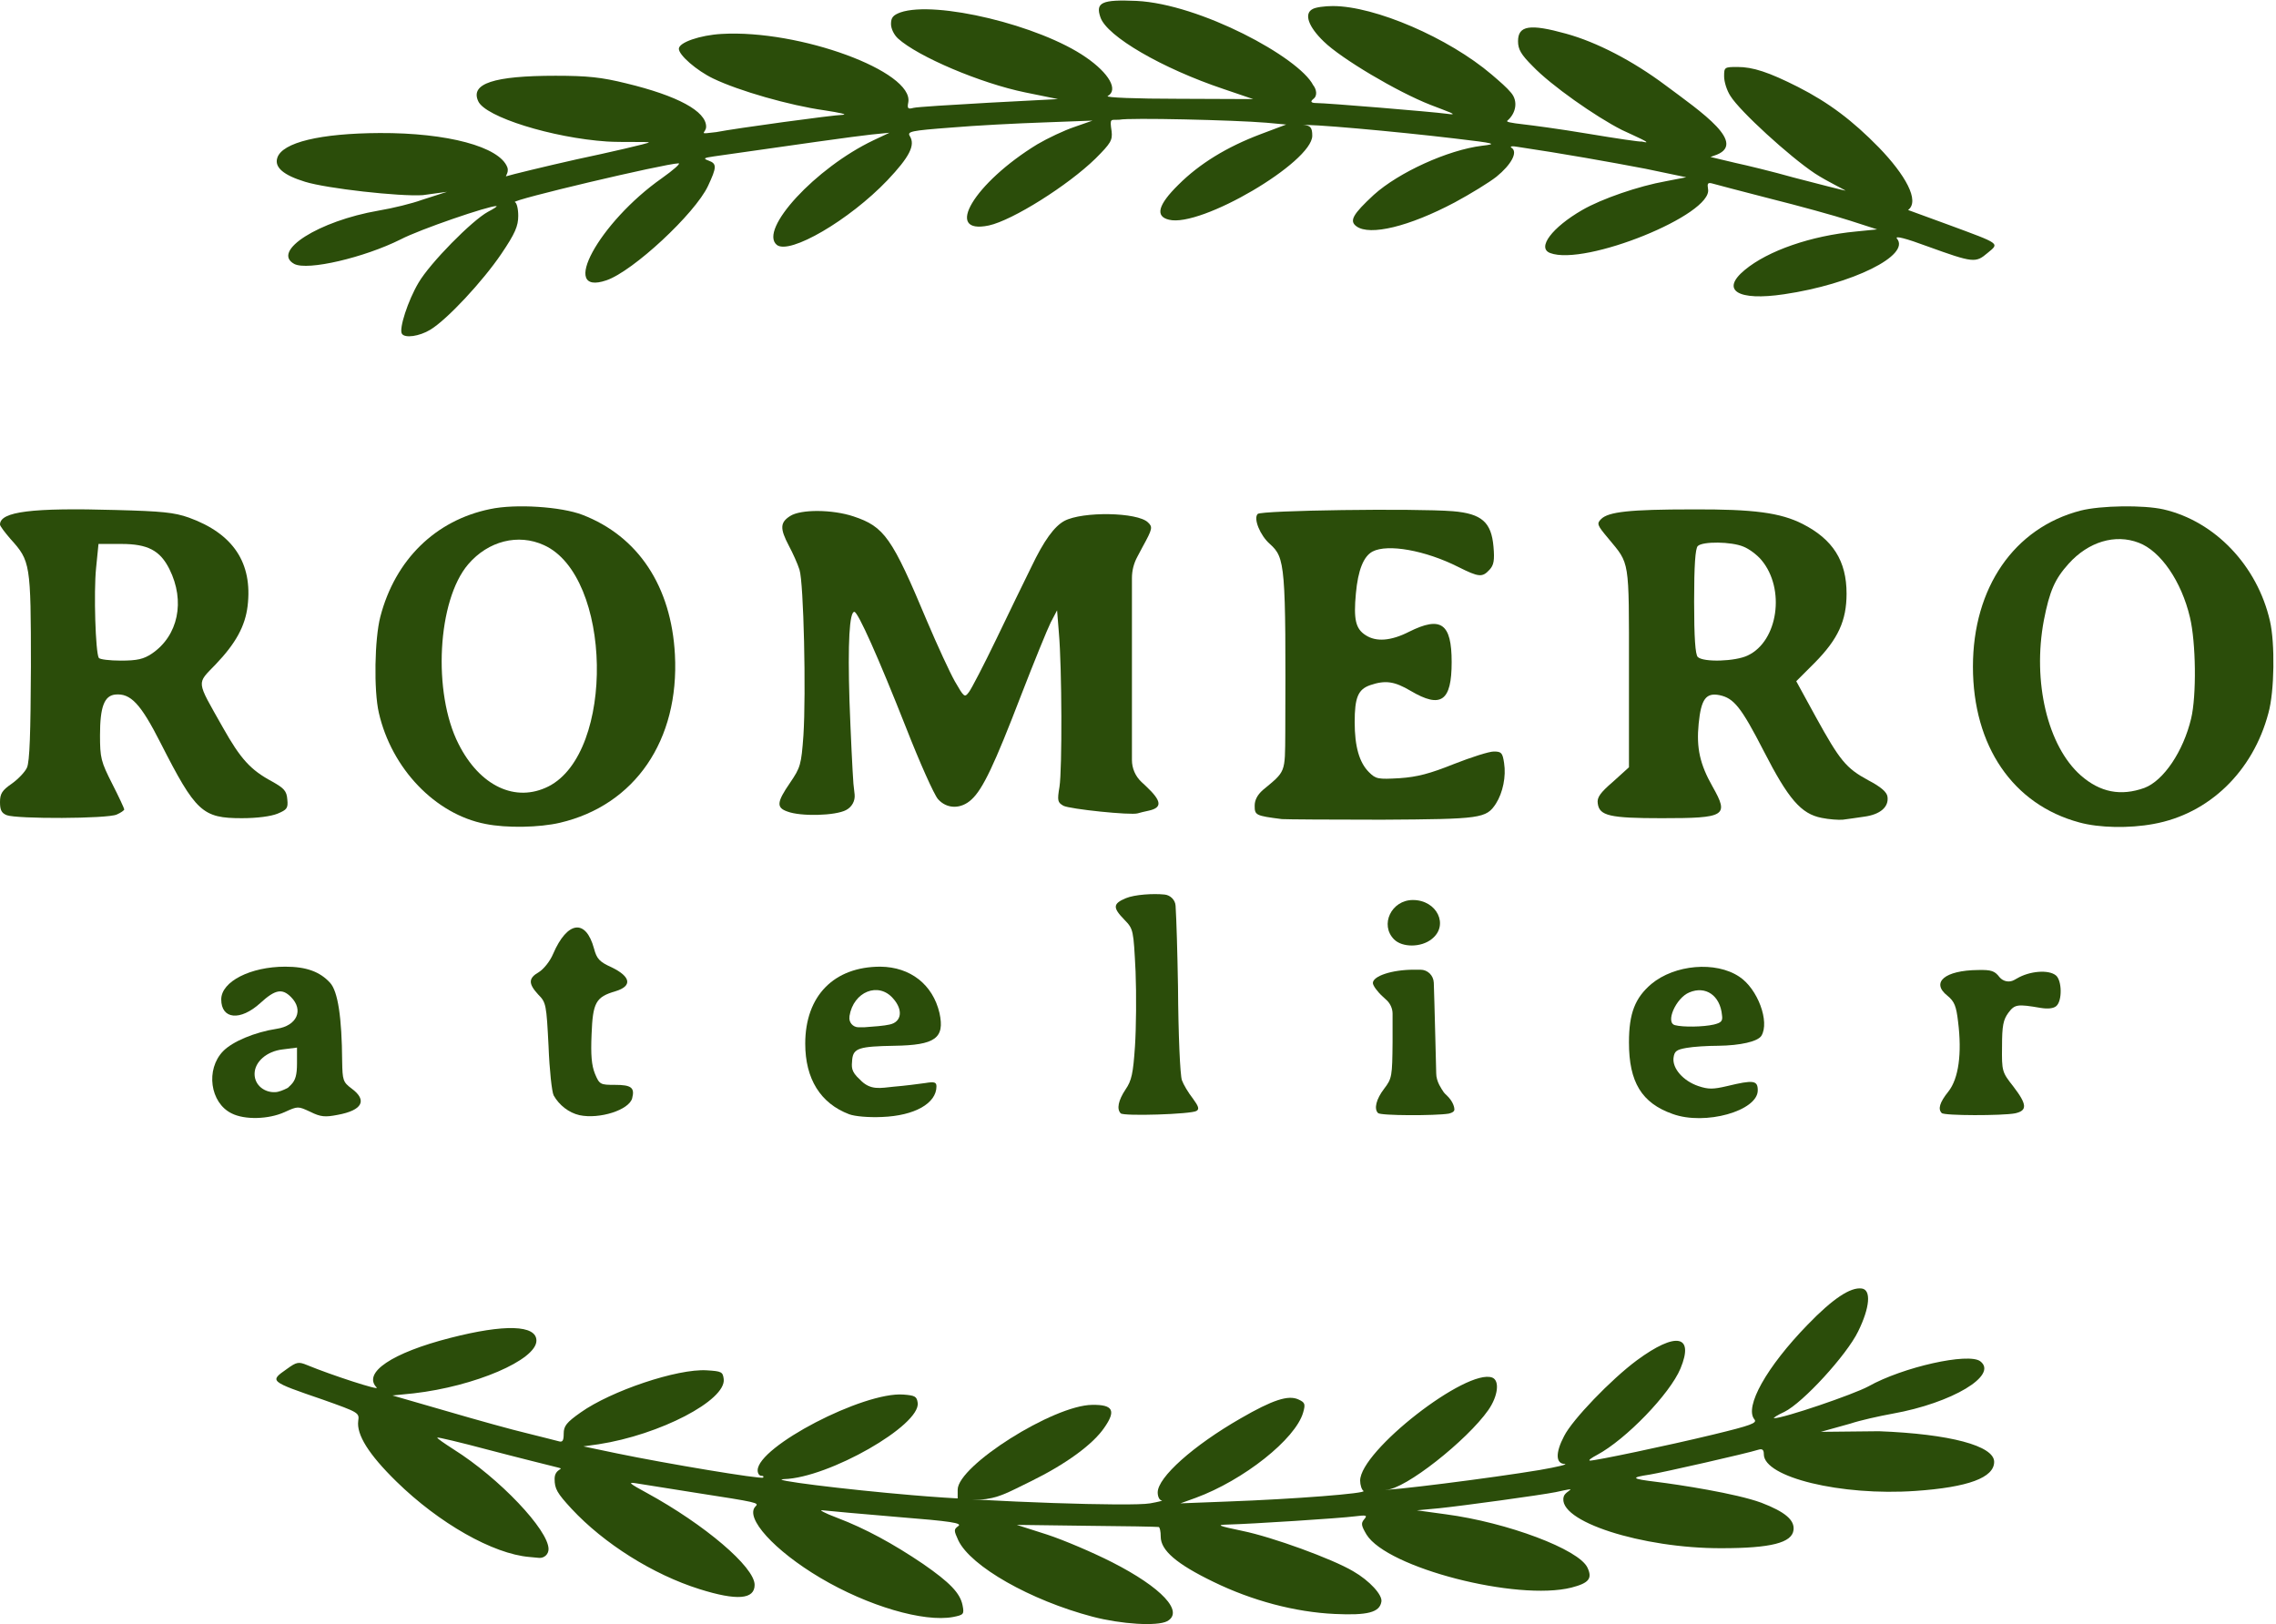 <?xml version="1.0" encoding="utf-8"?>
<!-- Generator: Adobe Illustrator 23.0.6, SVG Export Plug-In . SVG Version: 6.00 Build 0)  -->
<svg version="1.1" id="Layer_1" xmlns="http://www.w3.org/2000/svg" xmlns:xlink="http://www.w3.org/1999/xlink" x="0px" y="0px"
	 viewBox="0 0 751 536" style="enable-background:new 0 0 751 536;" xml:space="preserve">
<style type="text/css">
	.st0{fill:#2B4D0A;}
</style>
<g id="layer101">
	<path class="st0" d="M360.5,533.5c-20.5-5.4-40.2-16.6-44.3-25.2c-1.5-3.3-1.5-3.6,0-4.7c1.4-1-2.4-1.6-20-3c-11.9-1-23-2-24.7-2.2
		c-1.6-0.3,0.5,0.9,4.8,2.5c9.2,3.5,18.4,8.5,28.3,15.2c8.8,6.1,12.2,9.6,13,13.6c0.6,3,0.4,3.2-3.1,3.9
		c-9.7,1.8-28.1-3.6-43.8-12.9c-15.2-9-25.1-19.9-21.4-23.6c1.2-1.2,0.8-1.3-19.8-4.5c-8.8-1.4-17.6-2.8-19.5-3.1
		c-3-0.5-2.4,0,3.5,3.2c19,10.4,35.5,24.4,35.5,30.3c0,4.8-5.8,5.3-18.2,1.4c-15.3-4.8-31.5-15-42.2-26.5c-4.8-5.2-5.6-6.6-5.6-9.9
		c0-3.5,3.6-3.1,1.2-3.7c-1.6-0.4-14.1-3.5-23.2-5.9c-9-2.4-16.6-4.2-16.7-4c-0.2,0.2,2.3,1.9,5.4,3.9c15.1,9.5,31.3,26.6,31.3,32.9
		l0,0c0,1.7-1.4,3-3.1,2.9l-3.2-0.3c-12-1-29.8-11.1-43.9-24.9c-9.2-9-13.2-15.5-12.6-20c0.4-2.7,0.2-2.8-11.6-7
		c-17.8-6.1-17.7-6.1-12-10.1c3.3-2.4,3.9-2.5,6.8-1.3c8,3.3,24,8.5,22.9,7.4c-4.8-4.9,5.1-11.5,24.3-16.4
		c17.9-4.6,28.4-4.3,28.4,0.9c0,6.4-20.4,15.1-40.5,17.4l-7,0.7l18,5.2c9.9,2.9,21.8,6.2,26.5,7.3c4.7,1.2,9.3,2.3,10.3,2.6
		c1.3,0.4,1.7-0.1,1.7-2.5c0-2.5,0.9-3.7,5.6-7c10-7.1,31.9-14.5,41.6-13.9c4.9,0.3,5.3,0.5,5.6,2.9c0.8,7-21.1,18.4-41.3,21.5
		l-5,0.7l11,2.3c16.4,3.4,47.6,8.6,48.3,8c0.3-0.4,0-0.6-0.6-0.6c-0.7,0-1.2-0.8-1.2-1.8c0-7.8,34.9-26,48.1-25
		c3.8,0.3,4.4,0.6,4.7,2.7c1.1,7.4-29.4,24.8-44.1,25.2c-5.8,0.2,19.8,3.4,42.3,5.3c25.3,2.2,72.3,3.8,78.5,2.7
		c2.8-0.5,4.4-0.9,3.8-1c-0.7,0-1.3-1.2-1.3-2.6c0-5,11.8-15.5,27.3-24.4c10.7-6.2,15.8-7.8,19.1-6.3c2.2,1,2.4,1.5,1.6,4.3
		c-2.5,8.8-19.7,22.4-35.5,28.2l-5,1.8l15.5-0.6c22.1-0.8,46.3-2.7,44.9-3.5c-0.6-0.4-1.1-2-1.1-3.4c0-9.8,35.2-37.2,43.6-34
		c2.5,1,1.9,6.1-1.3,10.7c-7,10-27.6,26.3-33.7,26.3c-1,0-1.7,0.9-1.2,0c0.7,0.6,36.3-3.9,51.8-6.5c5.8-1,9.5-1.9,8.3-2
		c-3-0.1-3.1-3.7-0.2-9.2c2.7-5.4,15.5-18.7,24-25c12.9-9.5,19-8.4,14.4,2.7c-3.5,8.4-18,23.4-27.5,28.5c-1.9,1-3,1.8-2.4,1.9
		c2,0,25.4-4.9,40.7-8.6c12.4-3,14.6-3.8,13.6-5c-3.4-4.1,4-17.3,17.5-31.2c8.4-8.7,14.2-12.5,17.9-12c3.2,0.4,2.7,6.3-1.2,14.2
		c-3.8,7.8-18.2,23.5-24.3,26.5c-2.4,1.1-3.9,2.1-3.4,2.1c3.2,0,26.1-7.8,31.1-10.5c11.4-6.4,33-11.2,36.9-8.3
		c6.1,4.6-9.3,13.8-28.9,17.3c-4.4,0.8-10.7,2.2-14,3.3l-9.7,2.7l19.2-0.2c23.4,0.9,38,4.8,38,10.1c0,5.2-8.5,8.4-26,9.6
		c-24.5,1.7-50-4.5-50-12.1c0-1.5-0.5-1.9-1.8-1.5c-3.7,1.2-31.5,7.5-35.8,8.2c-6.6,1-6.1,1.4,2.1,2.4c7.3,0.9,26.3,3.8,34.7,6.9
		c7.8,3,11,5.7,10.6,9c-0.5,4.2-7.4,6-23.8,6c-25.9,0.1-54.6-8.9-52-17.1c0.6-2,6-3.3-2.7-1.4c-5,1-30.6,4.5-38.3,5.3l-7.5,0.7
		l9.5,1.3c20.4,2.7,44,11.6,46.8,17.6c1.7,3.6,0.5,5.1-5.3,6.6c-18,4.5-60.8-6.5-67.6-17.5c-1.7-2.9-1.9-3.7-0.8-5
		c1.2-1.4,0.8-1.5-3.2-1c-4.5,0.6-33.9,2.5-41.9,2.7c-3.8,0.1-3.1,0.4,5,2.1c9.8,2,29.6,9.2,36.5,13.3c5.4,3.1,9.8,7.9,9.3,10.1
		c-0.6,3.5-4.6,4.5-15.3,4c-13.2-0.6-27.4-4.4-40.1-10.6c-12.2-5.9-17.4-10.4-17.4-14.9c0-1.7-0.3-3.2-0.7-3.2
		c-0.5-0.1-11.1-0.3-23.8-0.4l-23-0.3l10,3.2c5.5,1.8,15.1,5.9,21.4,9.1c16.5,8.4,23.9,16.4,18.2,19.5
		C381.8,536.7,370,536,360.5,533.5z"/>
	<path class="st0" d="M316,491.6c0-7.9,31.6-27.9,44.4-28c6.9-0.1,7.9,1.9,4,7.5c-3.8,5.6-12.8,12.1-24.2,17.7
		c-7.8,3.8-10.8,5.7-17,6.1H316V491.6z"/>
	<path class="st0" d="M76.4,367.4c-7.1-3.5-8.6-14.5-2.8-20.5c3.1-3.2,10.5-6.3,17.7-7.4c6.7-1,9-6.2,4.7-10.5
		c-2.9-2.9-5.2-2.5-10.1,2c-6.6,6-12.9,5.4-12.9-1.2c0-5.9,9.7-10.8,21.1-10.8c6.9,0,11.4,1.6,14.8,5.3c2.6,2.8,3.9,11.5,4,25.9
		c0.1,6.3,0.3,6.9,3.1,9c5.3,3.9,3.6,7.2-4.6,8.7c-4.1,0.8-5.6,0.7-9-1c-4.1-1.9-4.1-1.9-8.5,0.1C88.6,369.4,80.7,369.6,76.4,367.4z
		 M94.9,359.1c-0.4,0.3,0,0,1.1-1.1c1.5-1.5,2-3.3,2-7.1v-5.2l-4.7,0.6c-5.3,0.6-9.3,4.1-9.3,8.1c0,3.8,3.4,6.2,6.8,6
		C93.1,360.4,97.4,357.5,94.9,359.1z"/>
	<path class="st0" d="M191.2,368c-3.5-0.8-6.7-3.3-8.5-6.5c-0.6-1.1-1.4-8.4-1.7-16.3c-0.7-13.7-0.8-14.4-3.4-17
		c-3.3-3.6-3.3-5.4,0.2-7.4c1.6-1,3.7-3.6,4.7-6c4.7-10.9,10.8-11.7,13.5-1.8c0.9,3.4,1.8,4.4,5.8,6.2c6.4,3.1,6.9,6.2,1.3,7.9
		c-6.5,1.9-7.5,3.7-7.9,14.2c-0.3,6.9,0,10.2,1.1,13c1.5,3.6,1.8,3.7,6.6,3.7c5.4,0,6.6,0.9,5.7,4.4
		C207.6,366.3,197.8,369.4,191.2,368z"/>
	<path class="st0" d="M280.2,367.7c-9.5-3.6-14.5-11.7-14.5-23.3c0-15.8,9.5-25.4,24.8-25.4c9.9,0.1,17.3,5.9,19.5,15.3
		c1.8,8.3-1.4,10.6-14.9,10.8c-11.6,0.2-13.5,0.8-13.9,4.5c-0.2,2.5-0.5,3.9,2.5,6.6c3.5,3.8,6.9,2.8,11.2,2.4
		c3.6-0.3,8.3-0.9,10.4-1.2c3-0.5,3.7-0.3,3.7,1.1c0,5.6-7.2,9.7-18,10.1C286.6,368.8,282.1,368.4,280.2,367.7z M293.5,338.1
		c4-0.8,4.6-4.8,1.2-8.6c-4.8-5.6-13.1-2.3-14.4,5.8l0,0.2c-0.3,1.8,1.1,3.5,3,3.5l1.8,0C288.1,338.8,291.9,338.5,293.5,338.1z"/>
	<path class="st0" d="M551.9,367.6c-10.2-3.6-14.4-10.5-14.4-23.6c0-9.6,2-14.7,7.4-19.3c7.7-6.4,21.2-7.6,29-2.4
		c6.1,4,10.1,14.9,7.3,19.5c-1.2,1.9-6.9,3.2-14.2,3.3c-3.6,0-8.3,0.3-10.5,0.7c-3.4,0.6-4,1.1-4.3,3.3c-0.4,3.5,3.2,7.6,8.2,9.3
		c3.3,1.1,4.8,1.1,9.5,0c8.7-2.1,10.1-1.9,10.1,1.4C580,366.6,562.6,371.5,551.9,367.6z M565.5,338.1c2.4-0.6,3-1.1,2.7-3.1
		c-0.6-6.5-5.4-9.8-10.8-7.5c-4.4,1.8-8,10-4.7,10.8C555.3,339,562,338.9,565.5,338.1z"/>
	<path class="st0" d="M369.8,367.4c-1.4-1.4-0.8-4.3,1.6-7.9c2-2.9,2.5-5.3,3.1-14.2c0.4-6,0.5-17.1,0.2-24.7
		c-0.7-13.8-0.7-14-3.7-17.1c-3.9-4-3.8-5.3,0.5-7.1c2.9-1.2,9-1.6,12.8-1.2c1.9,0.2,3.5,1.8,3.6,3.7c0.3,4.7,0.6,15.1,0.8,26.7
		c0.1,15.8,0.7,29.4,1.3,30.9c0.5,1.4,2.1,4.1,3.6,6c1.9,2.6,2.2,3.5,1.2,4.1C393.1,367.7,370.7,368.4,369.8,367.4z"/>
	<path class="st0" d="M454.7,367.3c-1.4-1.4-0.6-4.6,2-8c2.6-3.4,2.7-4.1,2.8-15.4v-9.4c0-1.6-0.7-3.2-1.8-4.3l-1.4-1.3
		c-1.8-1.6-3.3-3.7-3.3-4.5c0-2.3,6.3-4.4,13.5-4.4h2.2c2.4,0,4.3,1.9,4.4,4.3l0,0c0.1,2.3,0.3,10.4,0.5,18l0.3,11.9
		c0,1.3,0.4,2.6,1,3.8l0.8,1.4c0.4,0.7,0.9,1.4,1.5,1.9c2.5,2.3,2.7,4.4,2.7,4.8c0,0.4-0.2,1-1.9,1.4
		C473.7,368.2,455.5,368.2,454.7,367.3z"/>
	<path class="st0" d="M640.7,367.3c-1.3-1.3-0.7-3.5,2.2-7.1c3.4-4.3,4.5-12.6,3.2-23c-0.6-5.2-1.2-6.7-3.5-8.6
		c-5.6-4.4-0.9-8.4,10.1-8.5c4.4-0.1,5.5,0.3,7.1,2.4l0,0c1.2,1.4,3.2,1.8,4.8,0.9l0.9-0.5c4.2-2.5,10.5-3,12.9-1
		c2,1.7,2.1,8.4,0.1,10.1c-0.9,0.8-2.8,1-5.2,0.6c-7.6-1.3-8.5-1.2-10.6,1.6c-1.7,2.3-2.1,4.3-2.1,11.1c-0.1,8.2,0,8.5,3.7,13.2
		c4.6,6,4.7,8,0.6,8.9C660.7,368.2,641.5,368.2,640.7,367.3z"/>
	<path class="st0" d="M460,310c-4.8-4.8-0.9-13,6.2-13c8,0,12,8.4,6.2,12.9C468.9,312.7,462.7,312.7,460,310z"/>
	<path class="st0" d="M160.2,271.9c-16.6-3.2-31-18.3-35.2-36.7c-1.7-7.4-1.4-24.4,0.5-31.7c4.9-18.8,18.2-31.8,36.2-35.5
		c8.4-1.8,23.5-0.8,30.5,1.9c18.4,7.1,29.3,23.6,30.5,46.1c1.5,28.3-13.2,49.7-37.9,55.5C178,273.1,167.1,273.3,160.2,271.9z
		 M181,259.5c22-11.2,21-69.4-1.5-79.6c-8.5-3.9-18.4-1.4-25,6.3c-10.2,11.9-11.8,42.4-3.2,59.3C158.3,259.4,170.1,265,181,259.5z"
		/>
	<path class="st0" d="M686.1,271.4c-21.9-5.9-35.1-25.2-35.1-51.4c0-26.1,13.6-45.8,35.5-51.5c6.7-1.7,20.8-1.9,27.4-0.4
		c16.9,3.9,30.9,18.5,35.1,36.8c1.7,7.3,1.5,23.3-0.5,30.4c-5.1,19.3-19.6,33.3-37.9,36.6C702.6,273.4,692.6,273.2,686.1,271.4z
		 M707.6,260c6.3-2.4,12.8-12,15.4-22.9c1.8-7.5,1.6-25.1-0.4-33.4c-2.8-11.9-9.7-21.9-16.9-24.6c-7.8-3-16.6-0.3-23.1,6.9
		c-4.6,5.1-6.3,9-8.2,18.7c-3.8,20.2,1.2,41.5,12.2,51.2C693,261.5,699.8,262.8,707.6,260z"/>
	<path class="st0" d="M423,270.3c-8.7-1.1-9-1.3-9-4.4c0-1.9,0.9-3.6,2.7-5.2c7.6-6.3,7.3-5.5,7.4-18.9c0.2-55.6,0-57.7-5.1-62.3
		c-3.2-2.8-5.5-8.4-4-9.9c1.2-1.2,51.8-1.9,64.4-0.9c9.5,0.8,12.7,3.6,13.4,11.7c0.4,4.5,0.1,6.1-1.3,7.6c-2.4,2.6-3.5,2.5-10.3-0.9
		c-10.9-5.5-23.3-7.7-28.3-5.1c-3,1.6-4.8,6.2-5.5,13.8c-0.8,8.6-0.1,11.7,3.2,13.8c3.5,2.3,8.4,1.9,14.3-1.1
		c10.6-5.3,14.1-2.8,14.1,10c0,12.9-3.5,15.4-13.5,9.5c-5.4-3.2-8.4-3.6-13.4-1.9c-4,1.4-5.1,4.1-5.1,12.2c0,8,1.5,13.3,4.7,16.5
		c2.3,2.3,3,2.4,10.1,2c5.9-0.4,10-1.5,18-4.7c5.6-2.2,11.5-4.1,13.1-4.1c2.5,0,2.9,0.4,3.4,3.8c0.7,4.4-0.4,9.8-2.7,13.4
		c-3.2,4.9-4.9,5.1-37.6,5.3C439.2,270.5,424.4,270.4,423,270.3z"/>
	<path class="st0" d="M601.1,269.9c-6.8-1.3-11-6.2-19.1-22c-7.5-14.6-9.9-17.5-14.6-18.5c-4.5-0.9-6.1,1.3-6.9,9.4
		c-0.8,8,0.4,13.4,4.6,20.8c5.5,9.7,4.3,10.4-16.8,10.4c-17.2,0-20.6-0.8-21.1-4.9c-0.3-1.9,0.8-3.5,5-7.1l5.3-4.8v-32.8
		c0-36.3,0.3-34.1-6.8-42.7c-3.7-4.4-3.9-4.9-2.4-6.4c2.4-2.4,9.3-3.2,30.2-3.2c20.2-0.1,29,1.1,36.3,4.8c10,5.1,14.5,12.2,14.5,23
		c0,8.9-2.8,15-10.5,22.8l-6.1,6.1l6.4,11.7c8,14.5,10,17,17.4,21c4.2,2.2,6.1,3.9,6.3,5.4c0.5,3.4-2.4,5.9-7.7,6.6
		c-2.5,0.4-5.7,0.8-7.1,1C606.6,270.6,603.5,270.4,601.1,269.9z M576.7,216.3c10-4.7,12.5-22,4.5-31.5c-1.4-1.7-4.1-3.7-5.9-4.4
		c-4-1.7-13.5-1.8-15.1-0.2c-0.8,0.8-1.2,6.3-1.2,18.3s0.4,17.5,1.2,18.3C562,218.6,572.6,218.3,576.7,216.3z"/>
	<path class="st0" d="M2.2,269c-1.7-0.7-2.2-1.7-2.2-4.3c0-2.8,0.7-3.9,3.9-6.1c2.1-1.5,4.4-3.9,5-5.3c0.9-2,1.2-11.4,1.3-33.3
		c0-34.1-0.2-34.9-6.7-42.1c-1.9-2.2-3.5-4.3-3.5-4.8c0-4.3,10.6-5.6,38.3-4.8c15.1,0.4,19.2,0.8,24,2.5c14.7,5.3,21.1,15,19.4,29.2
		c-0.8,6.6-3.9,12.3-10.5,19.2c-6.4,6.7-6.6,5,2.3,20.8c5.9,10.5,9.2,14.1,16.3,17.9c3.9,2.2,4.8,3.1,5,5.9c0.3,2.9-0.1,3.4-3.2,4.7
		c-2.2,0.9-6.8,1.5-11.8,1.5c-13,0-15.2-2-26.8-24.8c-6.6-13-9.9-16.5-15-16c-3.6,0.4-5,4.1-5,13.4c0,7.5,0.3,8.7,4,16
		c2.2,4.3,4,8.2,4,8.5s-1.1,1.1-2.5,1.7C35.4,270.2,5.6,270.3,2.2,269z M50.1,215.7c8.7-5.9,11.1-17.3,5.8-27.9
		c-3.1-6.2-7.2-8.3-15.9-8.3h-7.5l-0.8,8c-0.8,7.9-0.2,27.8,0.9,29.6c0.3,0.5,3.6,0.9,7.3,0.9C45.3,218,47.4,217.5,50.1,215.7z"/>
	<path class="st0" d="M259.8,267.8c-3.7-1.3-3.5-3.1,0.9-9.5c3.4-5,3.7-5.9,4.4-15.6c0.9-13.9,0.1-50.4-1.3-54.7
		c-0.6-1.9-2.2-5.5-3.5-7.9c-3-5.7-2.9-7.7,0.4-9.8c3.5-2.3,14-2.2,20.9,0.1c10.2,3.4,12.7,6.9,24.3,34.6c3.4,8,7.5,16.9,9.2,19.9
		c3,5.2,3.2,5.4,4.6,3.5c0.8-1,4.9-8.9,9-17.4s9.3-19.3,11.6-23.9c4.2-8.8,7.6-13.4,10.9-15.2c6-3.2,24.2-2.9,27.6,0.5
		c1.6,1.5,1.5,2.1-1.8,8.1l-1.7,3.2c-1.2,2.2-1.8,4.6-1.8,7.1v30.3v29.7c0,2.7,1.1,5.3,3.1,7.2l1.6,1.5c5.1,4.8,5.4,7,0.9,8
		c-1.4,0.3-3.1,0.7-3.7,0.9c-2.2,0.7-22.4-1.4-24.5-2.5c-1.9-1.1-2.1-1.6-1.3-6.3c0.9-5.9,0.8-39.3-0.2-50.7l-0.6-7.5l-2.1,4
		c-1.1,2.2-5.5,13-9.8,24.1c-8.8,22.9-12.6,30.9-16.3,34.3c-3.5,3.3-8.2,3.2-11.1-0.1c-1.3-1.5-6-12-10.5-23.5
		c-9.2-23.3-15.9-38.3-17.1-38.3c-1.6,0-2.2,10-1.6,29.4c0.4,11.1,1,23.3,1.3,27.3l0.4,3.6c0.2,2.1-0.9,4.1-2.8,5.1l0,0
		C275.7,269.2,264.2,269.5,259.8,267.8z"/>
	<path class="st0" d="M132.6,110.1c-1-1.6,2-10.9,5.5-16.8c3.8-6.5,17.6-20.5,22.9-23.4c1.9-1,3.2-1.8,2.8-1.9
		c-2.5-0.1-25.3,7.7-31.6,11c-12,6-30.7,10.4-35.1,8.1c-7.7-4.2,8.1-14.2,27.8-17.6c4.8-0.8,11.2-2.4,14.2-3.5l8.4-2.7l-8,1.1
		c-7.7,0.5-31.7-2.2-38.8-4.4c-7.2-2.2-10.2-4.8-9.2-7.9c1.6-5.1,14.2-8.1,33.8-8.2c22.3-0.1,39.5,4.5,42.1,11.3
		c0.7,2-1.2,3.3-0.1,2.9c0.8-0.3,12.6-3.2,22.9-5.5c10.4-2.2,23.9-5.3,23.9-5.6c0-0.3-9,0-13.8-0.3c-18-1.2-40.2-8.1-42.5-13.3
		c-2.7-5.8,5.1-8.4,25.5-8.4c10.6,0,15.2,0.5,23.3,2.5c17,4.1,26.4,9.2,26.4,14.3c0,2.2-3.2,2.6,3.3,1.8c6.7-1.3,38.3-5.6,41.7-5.7
		c1.9-0.1-0.8-0.7-6-1.5c-11.4-1.6-28.2-6.4-36.7-10.5c-5.4-2.6-11.3-7.7-11.3-9.8s7-4.5,14.1-4.9c25.7-1.5,63.5,12.4,61.6,22.6
		c-0.4,2-0.1,2.3,1.7,1.8c1.1-0.3,12.4-1,24.9-1.7l22.8-1.2l-10.8-2.2c-14.7-3-35.4-11.8-42-17.8c-1.3-1.2-2.3-3.2-2.3-4.8
		c0-2.1,0.7-2.9,3.1-3.8c11.6-4,45.9,4.2,61.2,14.8c7.7,5.3,10.8,10.8,7.2,12.8c-0.8,0.5,9.4,0.9,23.3,0.9l24.7,0.1l-9.7-3.3
		c-20.3-6.8-38.6-17.4-40.7-23.7c-1.7-4.9,0.5-5.9,11.9-5.4c20.9,1,53.6,18.6,58.3,27.8c1,1.2,1.6,3.5,0,4.6
		c-1.5,1.2,0.3,1.3,0.9,1.3c3.6,0,38.4,2.9,42.8,3.5c5.5,0.8,0.3-0.8-5-2.9c-11-4.3-29.5-15.3-35.2-20.9c-5.1-4.9-6.6-9.2-3.7-10.7
		c1-0.6,4-1,6.7-1c13.9,0,38.2,10.5,52.4,22.6c2.8,2.4,5,4.3,6.4,6c2.4,2.8,1.6,6.8-1.2,9.2c-0.5,0.4,0.5,0.7,5.8,1.3
		c1.8,0.2,11.1,1.4,20.6,3c9.6,1.6,17.7,2.8,17.9,2.6c4.8,1.2-2.7-2-6.5-3.8c-8.7-4.4-23.5-14.8-29.5-21.1c-3.8-3.8-4.8-5.5-4.8-8.2
		c0-5.2,3.9-5.8,15.8-2.5c10.2,2.8,22.1,9,32.8,17c11.8,8.8,27.8,19.6,16,23.3l-1.1,0.4l8.4,2c3.3,0.7,12,2.8,19.1,4.8
		c7.2,1.9,16.7,4.3,17,4.3c0.4,0-6-3-10.1-5.7c-8.4-5.6-24.7-20.5-27.8-25.5c-1.2-1.8-2.1-4.7-2.1-6.5c0-3,0.1-3.1,4.4-3.1
		c5.1,0,10.3,1.7,20,6.6c10.2,5.2,18,11.1,26.7,20c8.6,8.9,13.6,17.6,9.6,20.6l0,0l13.4,4.9c17.3,6.4,16.8,6,12.8,9.3
		c-3.9,3.3-4.6,3.3-19.8-2.2c-7-2.6-10.8-3.6-10.1-2.6c4.7,5.5-14.7,15.1-37.2,18.4c-15.3,2.3-21.1-1.3-13-8
		c7.7-6.4,21.9-11.3,36.7-12.7l7-0.7l-9-2.9c-4.9-1.6-16.9-4.9-26.5-7.3c-9.6-2.5-18.2-4.7-19.1-5c-1.3-0.3-1.5,0.1-1.2,1.9
		c1.6,8.4-40.6,25.5-52.1,21.1c-4.5-1.7,0.7-8.5,10.6-14.2c6.4-3.7,18.6-7.9,27.6-9.5l6.7-1.3L543,55.7c-11.5-2.2-27.8-5.1-42-7.2
		c-2.1-0.4-3-0.2-2.2,0.3c2.1,1.4-0.1,5.5-5,9.5c-2.4,1.9-8.6,5.7-13.8,8.5c-15.1,8-28,11.1-32.4,7.9c-2.5-1.8-1.2-4,5.7-10.4
		c8.2-7.4,24.4-14.8,35.7-16.2c5.2-0.6,4.6-0.8-9-2.4c-19.3-2.3-49.2-5-50.7-4.4c0,0-0.8-0.2,0.4-0.1c2.8,0.1,3.3,1,3.3,3.6
		c0,8.7-36.8,30.4-47.3,27.7c-4.6-1.1-3.6-4.9,3.1-11.5c7-7,16-12.5,27.1-16.7l8.5-3.2l-6.5-0.6c-10.8-0.9-45.3-1.7-48.5-1
		c-2.9,0.2-3.3-0.8-2.6,3.9c0.3,2.9-0.3,3.9-5.3,8.9c-9.1,8.9-27.4,20.4-35.2,22.1c-15.2,3.2-4.8-14.1,16-26.8
		c3.4-2,8.9-4.6,12.2-5.7l6-2.1l-16,0.6c-8.8,0.3-22.6,1-30.7,1.7c-13.3,1-14.5,1.3-13.6,2.8c1.9,3-0.1,6.9-7.4,14.6
		c-12.5,13.1-32.3,24.7-36.5,21.3c-6-5,12.8-25.4,31.9-34.5l5.3-2.5l-6,0.6c-4.9,0.5-26.1,3.5-51.9,7.2c-3.4,0.5-3.7,0.7-1.8,1.4
		c2.8,1,2.7,2.2-0.2,8.4c-4.3,9.1-24.7,28.1-33.5,31.1c-15.8,5.4-2.5-19.1,18.3-33.7c3.8-2.7,6.3-4.9,5.5-4.9
		c-4.5,0.1-55.8,12.2-54,12.8c0.6,0.2,1.1,2.2,1.1,4.5c0,3.4-1,5.8-5.6,12.6c-6.1,9-17.8,21.6-23.4,25
		C138.4,111,133.5,111.7,132.6,110.1z"/>
</g>
</svg>
